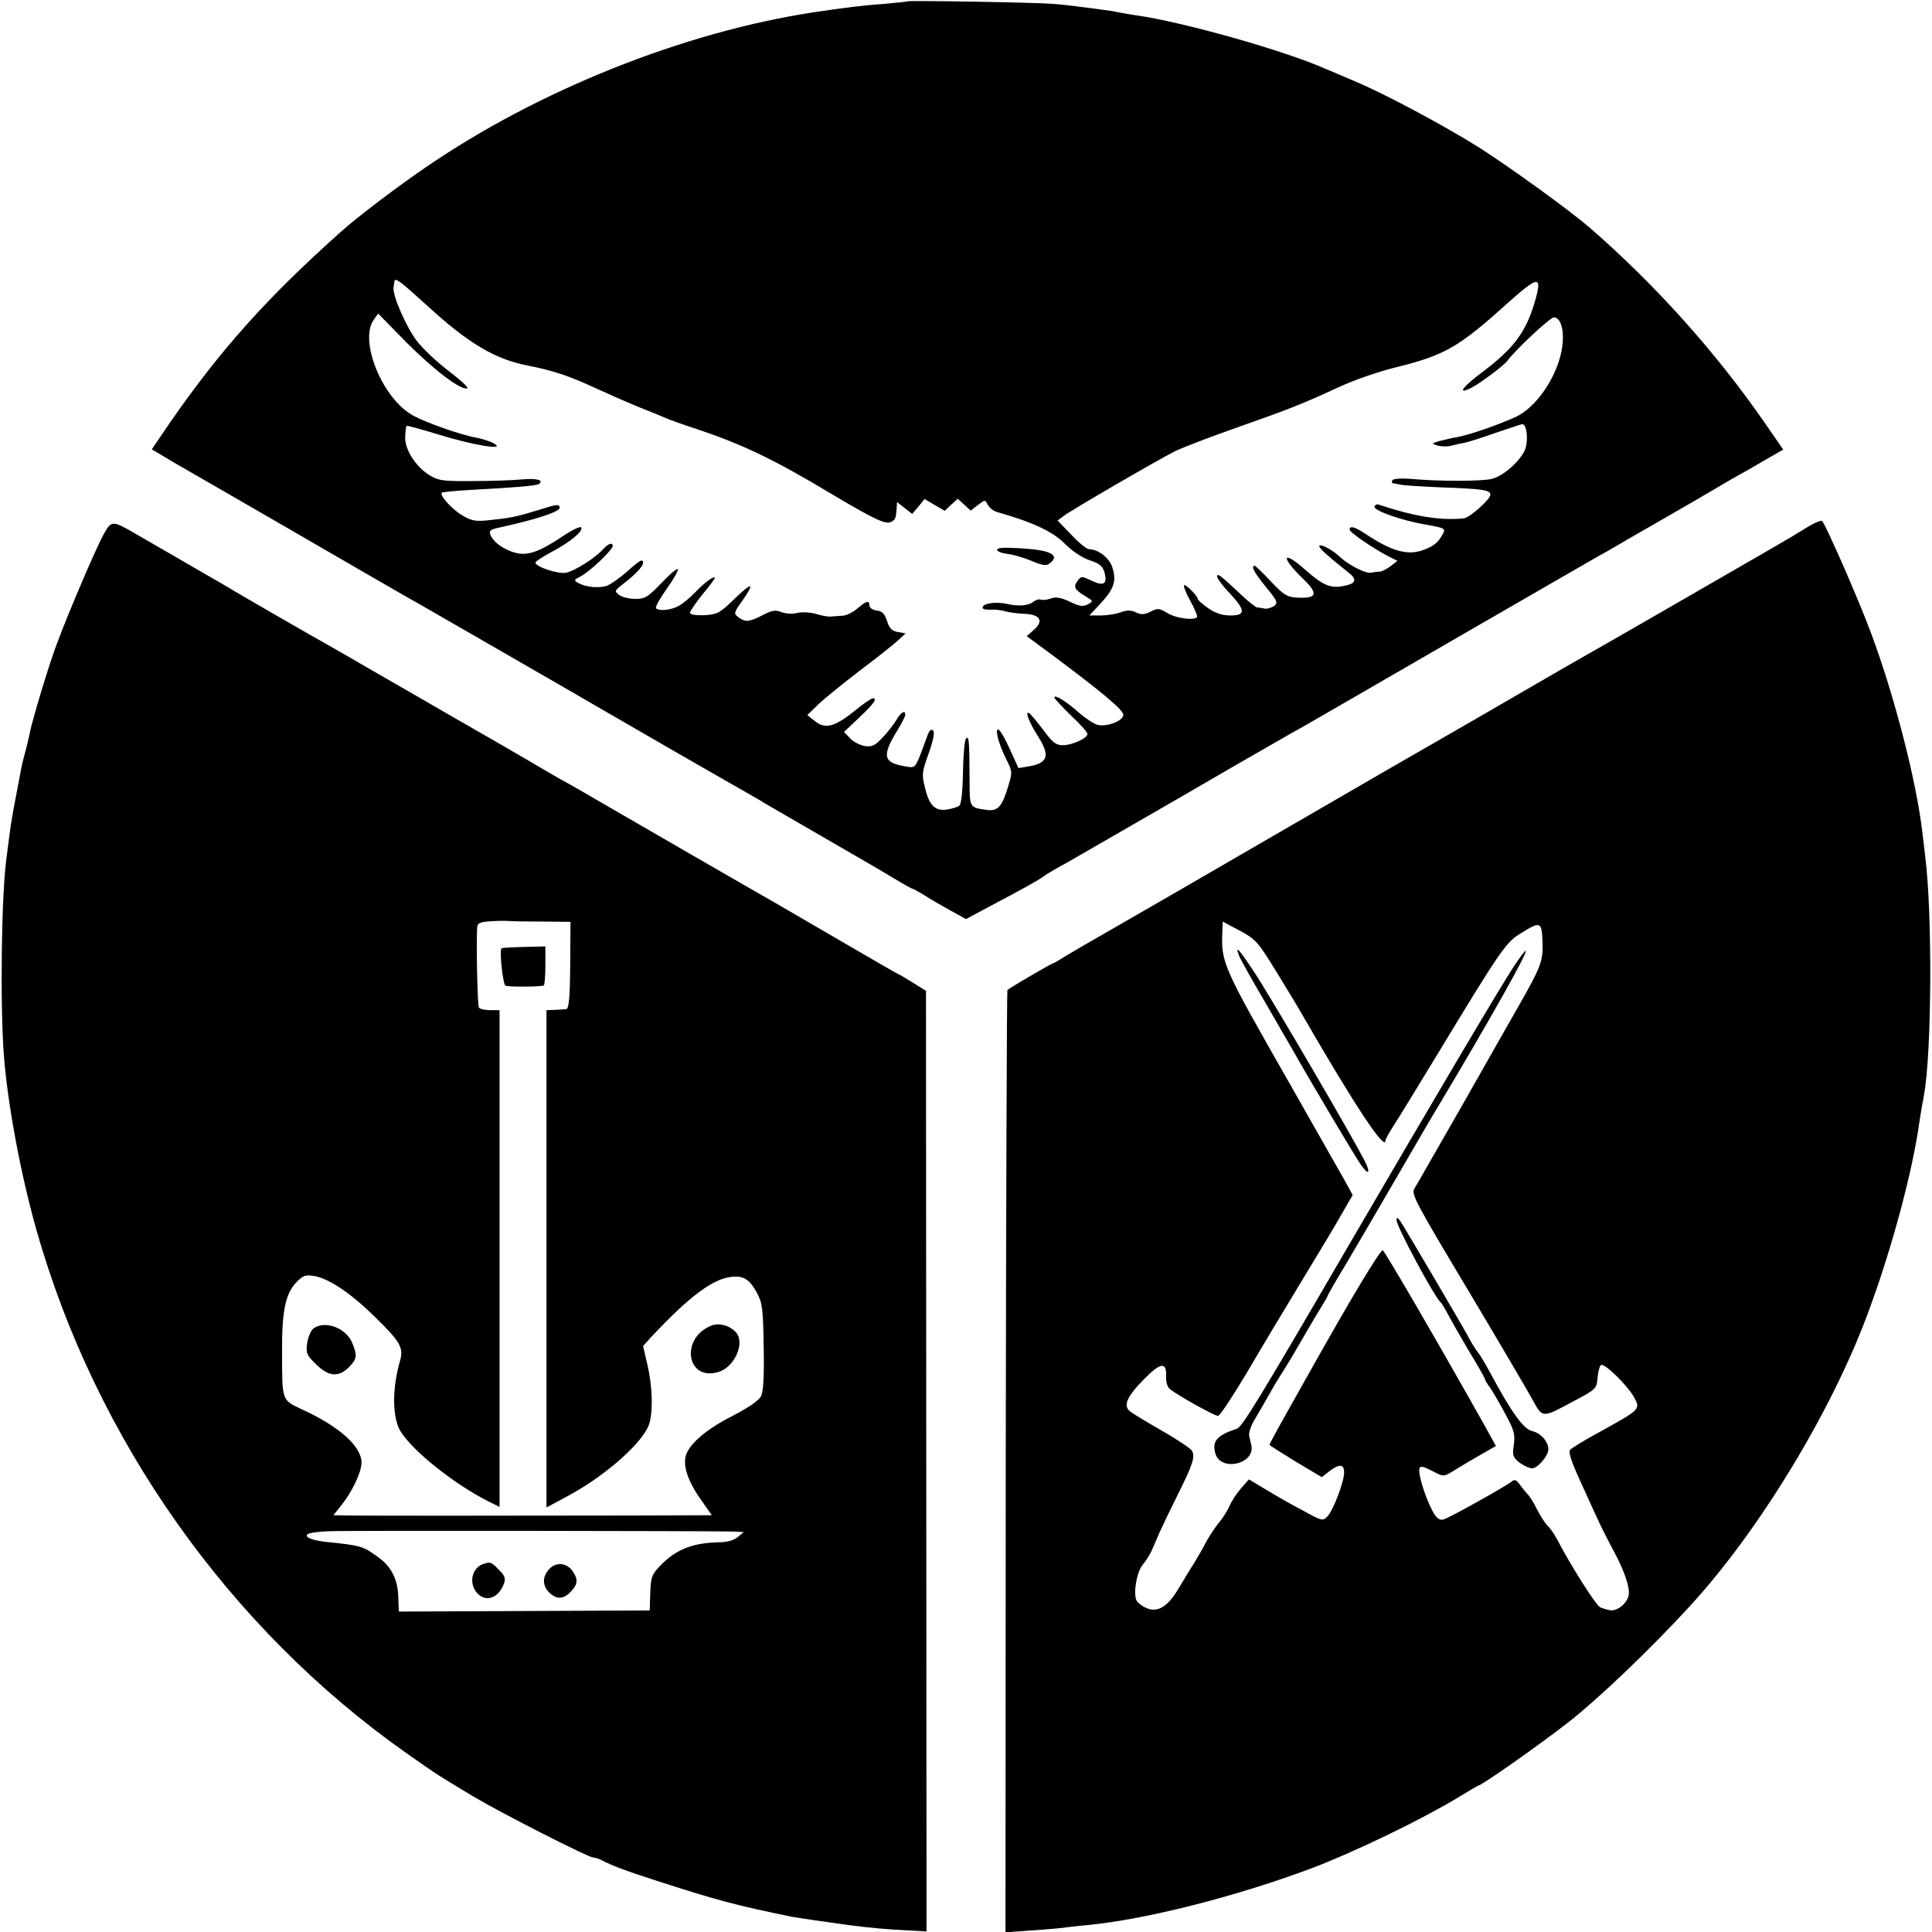 <svg version="1" xmlns="http://www.w3.org/2000/svg" width="933.333" height="933.333" viewBox="0 0 700 700"><path d="M328.8.5c-.2.1-3.9.5-8.4.9-7.2.5-13.9 1.3-25.9 3.1-47 7.2-99.8 28.3-140.5 56.3-10.5 7.2-24.4 17.7-30.5 23.2-26.7 23.8-43.6 42.7-61.9 69.1l-6.6 9.7 3.7 2.2c2.1 1.3 5.4 3.2 7.3 4.3 1.9 1.1 19.5 11.2 39 22.5s38.5 22.3 42.2 24.4c3.7 2.1 8.2 4.6 10 5.7 1.8 1 22.2 12.8 45.3 26.1 46.5 26.9 43.2 25 60.5 34.9 6.9 3.9 13.2 7.5 14 8.1 1.2.7 30.7 17.8 38 22 .8.4 4.6 2.7 8.3 4.9 3.8 2.3 7 4.1 7.3 4.1.2 0 2.1 1 4.2 2.3 2 1.3 6.3 3.8 9.4 5.5l5.8 3.2 8.2-4.4c11-5.8 18-9.6 19.8-11 1.5-1.1 4.6-2.9 8.5-5 1.1-.6 19.9-11.5 41.8-24.1 21.8-12.7 41.9-24.2 44.5-25.6 2.6-1.5 27.4-15.8 55.2-31.9 27.8-16 52.2-30.2 54.4-31.3 2.1-1.2 4.6-2.7 5.5-3.2.9-.6 5.9-3.4 11.1-6.4 10.5-6 23.7-13.7 26-15.1.8-.5 2.9-1.7 4.5-2.6 1.7-.9 6.1-3.4 9.8-5.6l6.8-3.9-6.7-9.7c-17.8-25.7-39.6-50-63.4-70.7-7.3-6.3-28.6-21.7-40-29-12.6-7.9-34-19.4-45-24-3.6-1.5-8.3-3.6-10.6-4.5-15-6.7-52.3-17.2-69.1-19.5-2.1-.3-4.7-.8-5.9-1-1.2-.3-3.6-.7-5.5-.9-1.9-.3-5.6-.8-8.4-1.1-2.7-.4-7.2-.9-10-1.1-5.6-.5-52.3-1.3-52.7-.9zM154.4 110.4c15.2 14 25 19.8 37 22.1 8.9 1.7 15 3.8 24.1 8 3.9 1.8 11.1 5 16 7 5 2 9.9 4 11 4.5 1.1.4 5.4 2 9.5 3.3 17 5.7 28.2 11 49.5 23.8 16 9.5 19.6 11.1 21.6 9.9 1.4-.9 1.5-1.3 1.8-5.1l.1-2 2.7 2.1 2.8 2.2 2.3-2.7 2.2-2.7 3.7 2.2 3.6 2.1 2.3-2.2 2.4-2.2 2.3 2.1 2.4 2.2 2.6-2c2.6-2 2.6-2 3.6-.1.6 1.1 2.1 2.3 3.3 2.6 13 3.7 20.2 7.1 24.5 11.4 2.8 2.8 6.4 5.2 9.1 6.1 3.7 1.2 4.7 2.1 5.4 4.5 1.1 4.1-.3 5-4.7 2.9-3.6-1.7-3.8-1.7-5.1.1-1.6 2.2-1.1 3.1 2.8 5.5 3 1.8 3 1.8.9 3-1.8.9-3 .7-6.5-1-3.2-1.5-5-1.8-6.7-1.2-1.3.5-3 .7-3.7.5-.7-.3-1.8 0-2.6.6-1.9 1.6-5.5 1.9-9.8.9-4.2-.9-8.8-.2-8.8 1.4 0 .5 1.2.8 2.8.7 1.5-.1 3.9.1 5.4.6 1.5.4 4.6.8 6.9.9 5.7.2 7.2 2.5 3.6 5.7l-2.7 2.4 8.8 6.5c18.4 13.7 26.2 20.2 26.2 22 0 2.2-6 4.5-9.4 3.6-1.2-.3-4.3-2.3-6.7-4.4-4.7-4.2-8.9-6.7-8.9-5.5 0 .4 2.7 3.3 6 6.5 3.3 3.1 6 6.1 6 6.7 0 1.6-5.5 4.1-8.9 4.1-2.5 0-3.7-.9-7-5.4-2.3-3-4.6-5.8-5.2-6.2-1.7-1-.1 3.2 3.2 8.4 4.5 7.1 3.6 9.7-3.5 10.9l-3.6.6-3-6.6c-3.4-7.6-5.6-9.8-4.5-4.6.4 1.9 1.8 5.5 3.1 8 2.2 4.4 2.2 4.9.8 9.4-2.2 7.6-3.8 9.4-7.5 9-6.7-.9-6.6-.7-6.6-10.8-.1-14.7-.2-16.2-1.3-15.1-.5.5-1 6-1.1 12.2-.1 6.7-.6 11.6-1.3 12.1-.6.5-2.6 1.1-4.4 1.4-4.4.7-6.6-1.5-8.1-8.1-1.2-4.6-1-5.6 1.4-12.3 1.7-4.8 2.2-7.6 1.6-8.2-.7-.7-1.4-.1-2.1 1.9-4.7 12.7-3.9 11.7-8.4 11-7.6-1.3-8.1-3.8-2.5-12.9 1.6-2.6 2.9-5.2 2.9-5.7 0-1.9-1.6-1-3.3 2-1 1.6-3.2 4.5-5 6.3-2.6 2.8-3.7 3.4-6.4 3-1.7-.3-4.1-1.5-5.3-2.8l-2.2-2.3 5.6-5.3c5.3-5 6.6-6.9 4.8-6.9-.5 0-3.7 2.2-7.1 5-6.9 5.5-10.4 6.3-14.2 3l-2.4-1.9 4-3.9c2.2-2.1 9-7.6 15-12.2 6.1-4.6 12.3-9.5 13.8-10.9l2.8-2.6-2.8-.5c-2.1-.4-3.1-1.3-3.9-4-.9-2.7-1.8-3.6-3.8-3.8-1.4-.2-2.6-1-2.6-1.8 0-2-1.1-1.7-4.4 1.1-1.6 1.4-4.1 2.6-5.5 2.6-1.4.1-3.3.2-4.1.3-.8.1-3.3-.3-5.5-1-2.2-.6-5.2-.7-6.7-.3-1.6.4-4 .3-5.6-.3-2.2-.9-3.5-.7-6.9 1.1-4.9 2.5-6.3 2.6-8.8.7-1.7-1.3-1.7-1.5 1.5-6 1.8-2.5 3.1-4.8 2.8-5.1-.3-.4-3 1.8-6 4.8-5.1 4.9-5.9 5.3-10.6 5.6-3.2.1-5.2-.2-5.2-.9 0-.5 2-3.5 4.5-6.6 2.5-3 4.5-5.7 4.5-6 0-1-3.7 1.6-7 5.1-1.9 2-4.7 4.3-6.2 5.1-2.8 1.5-7 1.9-8.1.8-.4-.4 1.4-3.6 3.9-7.1 2.5-3.5 4.3-6.7 4-7.1-.4-.3-3.1 2-6 5.1-4.8 5-5.9 5.7-9.3 5.7-2.2 0-4.8-.6-5.9-1.4-1.8-1.4-1.8-1.5 1.1-3.8 4.5-3.4 7.5-6.6 7.5-7.8 0-1.7-1-1.2-5.8 3.1-2.6 2.3-5.8 4.5-7.2 5.1-2.7 1-7.8.6-10.5-1-1.7-.9-1.6-1.1 1.1-2.5 3.2-1.7 11.4-9.5 11.4-10.9 0-1.4-1.6-.9-3.6 1.3-2.9 3.2-9.9 7.6-13.2 8.4-2.9.6-11.2-2.1-11.2-3.7 0-.4 2.7-2.1 6-3.9 6.8-3.6 11.4-7.5 10.6-8.8-.4-.5-3.5 1-7 3.4-8.6 5.7-12.8 7.1-17.5 5.6-4.1-1.3-7.4-3.8-8.4-6.3-.5-1.4 0-1.9 2.1-2.4 14.7-3.2 23.5-6.1 23-7.6-.4-1.2-.7-1.2-8.4 1.2-7.5 2.3-9.7 2.7-17.4 3.5-4.6.5-6.2.2-9.4-1.7-3.9-2.3-8.4-7.3-7.5-8.3.3-.2 5-.7 10.5-1 15.3-.8 23.6-1.5 24.6-2.1 2.1-1.4-.7-2.2-6-1.7-3.1.3-11.1.6-17.7.6-10.4.1-12.5-.1-15.5-1.9-5.1-2.9-9.4-9.5-9.2-14 .1-2 .3-3.8.5-4.1.2-.2 5.5 1.3 11.8 3.2 12.6 3.9 24.5 5.8 19.9 3.2-1.4-.8-4.2-1.7-6.3-2.1-5.7-1-18.5-5.5-23.1-8.1-11-6-19.6-27-14.2-34.6l1.6-2.3 10.2 10.4c10.1 10.1 19.8 17.5 22.1 16.7.6-.2-2.3-2.9-6.5-6.1-4.2-3.2-9.5-8.1-11.8-11.1-3.8-5-8.8-16.4-8.4-19.3.1-.6.2-1.7.3-2.2.2-1.6 1.9-.3 11.5 8.4zm402.1-2.5c-3.2 11.8-7.5 17.9-19 26.6-7.8 5.8-9.9 8.8-4.2 5.9 3.1-1.6 11.6-8 12.8-9.6 2.7-3.8 15.5-15.8 16.9-15.8 2.8 0 4.1 5.8 2.7 12.5-2 9.7-9.2 20.1-16.4 23.5-6 2.8-17.2 6.7-21.5 7.4-1.8.3-4.6 1-6.3 1.4-2.9.9-2.9.9-.7 1.6 1.3.4 3.5.5 5 .1s3.7-.9 4.9-1.1c1.2-.2 6.2-1.8 11-3.5 4.8-1.6 9.2-3.1 9.7-3.2 1.9-.4 2.5 6.6.9 9.8-2.3 4.4-8.3 9.4-12.2 10.1-4.3.8-18.4.8-27.8 0-4.4-.4-7.4-.2-7.8.4-.3.6-.3 1 .2 1.1.4 0 1.7.3 2.8.5 1.1.3 7.9.7 15 1 14.7.5 17.5 1 17.5 2.6 0 1.7-7.5 8.4-9.6 8.6-8.6.9-18-.7-31-5-.5-.2-1.1.1-1.4.7-.6 1.4 9.8 5.1 18.7 6.6 6.8 1.2 7.1 1.4 6.1 3.3-1.7 3.2-3.4 4.6-7.5 6-5.4 1.9-11.2.2-20-5.6-4.3-2.9-6.3-3.5-6.3-1.9 0 1 8.4 6.7 13.9 9.6l3.4 1.7-2.4 1.9c-1.3 1-3.1 1.9-3.9 2-.8 0-2.3.2-3.2.4-2 .4-8-2.7-11.2-5.6-2.7-2.7-7.6-5.2-7.6-4 0 .8 3 3.5 11 9.9 2.9 2.4 2.1 3.8-2.7 4.6-4.3.8-7.2-.5-13.2-5.8-8.4-7.5-9.4-5.1-1.2 2.9 6 5.7 5.4 7.5-2.3 7-3.3-.2-4.7-1.1-9.2-5.9-2.9-3.1-5.5-5.6-5.8-5.6-1.5 0-.2 2.4 4 7.6 4.3 5.2 4.5 5.8 3 7-1 .6-2.5 1.1-3.4.9-.9-.2-2.2-.4-2.7-.4-.6-.1-3.3-2.2-6.1-4.9-7.3-6.8-8.4-7.7-8.4-6.3 0 .7 2 3.4 4.5 6 5.8 6.2 5.9 8.1.3 8.1-2.9 0-5.4-.8-8-2.6-2.1-1.5-3.8-3-3.8-3.3 0-1.1-4-5.1-4.9-5.1-.5 0 .4 2.5 2.1 5.6 1.7 3 2.8 5.7 2.5 6-1.2 1.3-7.6.4-10.6-1.4-3.1-1.9-3.7-1.9-6.2-.6-2.2 1.1-3.4 1.2-5.3.3-1.8-.9-3.3-.9-5.7 0-1.7.6-5 1.1-7.2 1.1h-4l4.1-4.4c4.9-5.3 5.8-8.2 4.2-13.1-1.1-3.4-5.1-6.5-8.4-6.5-.8 0-3.7-2.3-6.4-5.2l-5-5.2 2.1-1.6c2.7-2.1 33.9-20.2 40.4-23.5 2.7-1.3 12-4.9 20.8-8 21-7.4 25-9 37.4-14.7 6.1-2.9 15.2-6.1 22.2-7.8 17.3-4.3 22.4-7.2 39.6-22.7 11.4-10.2 13-10.6 10.8-2.4z"/><path d="M361.3 199.3c.2.6 1.9 1.2 3.8 1.4 1.9.2 5.7 1.3 8.6 2.5 4.3 1.8 5.5 1.9 6.8.8 3.7-3 0-4.8-11.6-5.4-5.7-.3-7.9-.1-7.6.7zM654.5 191.2c-2.8 1.7-6.3 3.9-8 4.8-1.6 1-8.4 4.9-15 8.7-15.9 9.2-50.8 29.3-56.5 32.5-2.5 1.4-11.7 6.7-20.5 11.8-14.5 8.4-23.1 13.4-32.7 18.9-1.8 1-30.1 17.3-62.8 36.3-32.7 19-61.6 35.6-64.2 37.1-2.5 1.4-6.4 3.7-8.7 5.1-2.2 1.4-4.3 2.6-4.5 2.6-.5 0-15.8 8.9-16.6 9.7-.2.2-.5 77.1-.6 170.9l-.1 170.5 8.6-.6c4.7-.3 10.2-.8 12.1-1 1.9-.3 5.9-.7 8.9-1 21.2-2 54.5-10.5 81.6-20.7 15.7-6 39.3-17.4 52.9-25.6 3.7-2.3 7-4.2 7.1-4.2 1.2 0 22-14.6 32.5-22.8 11.3-8.8 30.3-27 44.3-42.3 24.9-27.1 51.1-70.1 64.4-105.9 8.7-23.3 16.4-52 18.8-70 .4-2.5 1.1-6.7 1.6-9.3 2.8-15.1 3.1-66 .4-86.7-.2-1.9-.7-5.8-1-8.5-2.2-18.7-10.1-49.3-18.5-71.9-4.6-12.4-16.4-39.3-17.8-40.8-.4-.4-3 .7-5.7 2.4zM462.1 351.5c3.7 6.1 7.6 12.4 8.6 14.2 19.9 34.5 31.3 51.8 31.3 47.5 0-.5 1.3-2.8 2.9-5.3 1.6-2.4 8.6-13.9 15.6-25.4 23.4-38.6 25.1-41.1 30.6-44.4 7.1-4.4 7.5-4.2 7.8 3.3.2 6.8-.5 8.8-8.9 23.5-1.7 2.9-10.5 18.5-19.6 34.5-9.2 16-17.2 30.1-17.9 31.2-1.3 2 .3 4.9 19.2 36.5 11.3 18.9 21.9 37 23.6 40.1 3.7 6.7 3.3 6.7 15.2.3 7.7-4.1 8-4.4 8.3-8.1.2-2.2.7-4.3 1.2-4.8 1.1-1.1 10.1 7.7 12.3 12.1 2 3.9 1.8 4.1-12.3 11.9-5.8 3.1-10.8 6.2-11.1 6.7-.7.9.5 4.4 3.6 11.2 8.2 18 7.6 16.8 12.3 25.7 3.9 7.3 5.8 13 5.3 15.8-.6 3-4.2 5.9-6.9 5.4-1.4-.3-3-.8-3.5-1.1-1.7-1-10.7-15.3-15.4-24.3-1-1.9-2.5-4.2-3.4-5-.9-.8-2.6-3.5-3.9-5.9-1.2-2.5-2.8-5.1-3.6-5.8-.7-.8-2-2.3-2.8-3.5-1.2-1.6-1.8-1.9-2.9-1-1.9 1.6-22.3 13-24.6 13.7-1.2.4-2.3-.2-3.3-1.7-2.1-3.3-4.7-10.4-5.4-14.3-.6-3.8.1-3.9 5.4-1.1 3.3 1.7 3.4 1.7 8-1.2 2.6-1.6 6.8-4.1 9.5-5.6l4.7-2.7-3.7-6.7c-15.7-28-36.7-64.2-37.3-64.2-1 0-10.8 16.2-25.3 42-13.1 23.3-15.7 27.9-15.7 28.5 0 .2 4.3 2.9 9.5 6.1l9.4 5.6 2.7-2.1c3.6-2.8 5.4-2.7 5.4.4 0 3.4-3.9 13.6-6 15.9-1.8 1.8-2 1.7-9.1-2.2-4.1-2.1-10.1-5.6-13.4-7.6l-6-3.6-2.8 3.2c-1.6 1.8-3.5 4.7-4.2 6.4-.8 1.8-2.5 4.5-3.8 6-1.3 1.6-3.4 4.7-4.6 6.9-1.1 2.2-3.1 5.6-4.3 7.6-1.3 1.9-3.8 6.2-5.7 9.3-4.1 7-8 9.2-12.2 7-1.5-.7-2.9-1.9-3.2-2.7-1.1-2.8.2-10.1 2.2-12.6 1.2-1.4 2.6-3.7 3.3-5.1.6-1.4 1.9-4.3 2.8-6.5 1-2.2 3.9-8.3 6.5-13.5 5.6-11.2 6.6-14.1 5.4-16.3-.5-.9-5.3-4.1-10.7-7.2-5.3-3-10.5-6.2-11.6-7-2.8-2.1-1.5-5.3 5-11.9 6-6.1 8.2-6.3 7.9-.6-.1 1.7.5 3.6 1.4 4.3 2.5 2.1 16.1 9.7 17.4 9.7.7 0 5.2-6.9 10.2-15.2 4.9-8.4 14-23.6 20.2-33.8 6.2-10.2 12.9-21.3 14.8-24.8l3.6-6.2-2.9-5.3c-1.6-2.8-10.5-18.5-19.7-34.7-24.9-43.6-25.1-44.2-24.6-55.8l.1-3.3 6.2 3.3c5.8 3.1 6.6 4.1 12.9 14.3z"/><path d="M448.9 346.2c.5 1.3 4.7 8.8 9.4 16.8 4.6 8 9.3 16.1 10.4 18 6.1 10.8 22.7 38.8 24.5 41.2 2.8 4 3.5 2.7 1.1-1.9-5.9-11.2-31.9-55.6-38.9-66.6-6.3-9.6-8.1-11.8-6.5-7.5zM548.4 350.3c-5.1 7.8-26.9 44.6-60.2 101.7-32.2 55.3-38.2 65.1-40.1 65.7-7.2 2.3-9.1 4.5-7.7 9.1 2.1 6.5 14.4 3.6 13-3.1-.2-.9-.6-2.5-.8-3.5-.2-.9.5-3.3 1.6-5.2 4.3-7.3 6.1-10.6 7.2-12.5.6-1.1 2.3-3.8 3.7-6 1.4-2.2 3.7-6 5.1-8.5 1.4-2.5 4.4-7.5 6.6-11.3 2.3-3.7 4.2-6.9 4.2-7.1 0-.3 2.6-4.9 5.9-10.3 3.2-5.4 11.6-19.7 18.6-31.8 7-12.1 14.1-24.3 15.8-27 18.4-30.8 32.2-55.3 31.5-56-.2-.2-2.2 2.4-4.4 5.8zM506 442.1c0 2.3 14 28.4 16.1 29.9.3.3 1.4 2.1 2.4 4s4.4 7.9 7.6 13.3c3.3 5.4 5.9 10 5.9 10.3 0 .3.8 1.8 1.9 3.2 1 1.5 3.5 5.7 5.5 9.5 3.2 5.9 3.6 7.3 3.1 11.1-.6 3.9-.4 4.5 2 6.5 1.5 1.1 3.6 2.1 4.6 2.1 2 0 5.9-4.5 5.9-6.9 0-2.8-2.8-5.9-5.9-6.6-3.1-.7-7.5-6.8-15.1-21-1.8-3.3-3.8-6.7-4.5-7.5-.7-.8-2.4-3.5-3.7-6-3.6-6.5-22.8-39.1-24.4-41.5-1.1-1.5-1.4-1.6-1.4-.4zM37.7 193.3c-2.4 4.2-12.3 27.1-17 39.7-2.7 6.9-9.3 28.8-10 33-.3 1.4-1 4.5-1.7 7s-1.4 5.6-1.6 7c-.3 1.4-1.1 5.9-1.9 10-.8 4.1-1.7 9.5-2 12-.3 2.5-.8 6.3-1.1 8.5-1.9 13.1-2.4 53.5-1 71.9 1.4 17.8 6 42.6 11.7 62.9 21.5 76.1 69.8 144.5 134 189.8 12 8.4 11.1 7.8 24.4 15.8 10.8 6.4 41.7 22.1 43.4 22.1.6 0 1.9.4 2.9.9 3.6 1.9 9 4 19.7 7.4 22.2 7.2 29 9 49.5 13.2 1.5.3 14.5 2.2 20.5 3 7.6 1 14.6 1.6 21.1 1.9l7.1.4-.1-170.4-.1-170.4-4.8-3c-2.6-1.6-4.9-3-5.1-3-.2 0-9.2-5.2-20-11.5s-21.5-12.5-23.9-13.9c-5.7-3.2-54-31.1-65.2-37.6-4.9-2.9-11-6.4-13.5-7.7-2.5-1.4-8.1-4.7-12.5-7.3-4.4-2.6-15.9-9.2-25.5-14.7-9.6-5.6-23.1-13.3-30-17.3-6.9-4-14.3-8.3-16.5-9.5-4-2.2-32.7-18.7-35.5-20.5-.8-.5-8-4.6-15.9-9.2s-16.2-9.4-18.5-10.7c-7.8-4.5-8.2-4.5-10.9.2zm158.9 140.6l10.1.1-.1 15.7c-.1 11.7-.5 15.8-1.4 15.9-.6.1-2.5.2-4.2.3l-3 .1v180.2l7.8-4.2c12.4-6.7 25.2-17.5 28.8-24.6 2.1-3.8 2-14.1 0-22.8l-1.6-6.9 2.7-3c14-15 22.8-21.6 29.7-22.1 4.1-.4 6.3 1.1 8.9 5.9 1.9 3.5 2.2 5.9 2.4 19.5.2 10.9-.1 16.2-1 17.9-.7 1.5-4.5 4.1-9.7 6.8-8.8 4.4-14.7 9.1-16.9 13.2-2.1 3.8-.5 9.7 4.4 16.8l4.4 6.3-26.2.1c-47.2.1-100.1.1-105.5 0l-5.4-.1 3.1-3.9c3.8-4.8 7-11.7 7.1-15.1 0-5.9-7.9-13.1-21.7-19.4-7.2-3.4-7.1-2.9-7.1-20.5-.1-15 1.2-21.2 5-25.3 2.5-2.6 3.3-3 6.5-2.5 5.5.9 13.5 6.3 22.4 15.1 9.1 8.9 10.2 11 8.8 15.8-2.6 9.1-2.8 18.5-.5 24 2.7 6.5 19.1 20 32.4 26.7l4.2 2.1V366h-3.4c-1.9 0-3.8-.4-4.1-1-.5-.8-1-23.4-.6-29.2.1-1.3 1.2-1.8 4.9-2 2.6-.2 5.6-.2 6.7-.1 1.1.1 6.5.2 12.1.2zm68.9 221l4 .2-2.2 1.8c-1.4 1.2-3.9 1.9-7 1.9-9.4.2-15.6 2.7-21.1 8.5-3 3.1-3.4 4.1-3.6 9.8l-.2 6.4-45.5.2-45.4.2-.2-5.5c-.2-6.1-2.5-10.7-7-14-5.9-4.3-6.2-4.4-19.7-5.8-5.2-.6-8.1-2.1-5.5-3 .8-.3 3.9-.7 6.9-.8 5.3-.3 138.2-.1 146.5.1z"/><path d="M181.7 343.6c-.8.8.5 12.9 1.4 13.5.8.5 11.4.5 13.9 0 .3-.1.6-3.3.6-7.1v-7.1l-7.8.2c-4.3.1-7.9.3-8.1.5zM258 480.2c-11.8 4.4-9.3 20.7 2.6 16.8 5.6-1.9 9.3-10.3 6.2-14.1-2.1-2.5-6-3.7-8.8-2.7zM113.6 481.3c-.9.7-2 3.1-2.3 5.3-.5 3.7-.2 4.4 3.2 7.7 4.6 4.5 8.1 4.8 11.9 1.1 3-3.1 3.1-4.2 1.2-8.9-2.3-5.4-9.8-8.2-14-5.2zM175 566.7c-4 1.4-5.2 6.8-2.3 10.3 2.8 3.3 6.9 2.5 9.2-1.7 1.6-3.1 1.4-4.1-1.4-6.8-2.5-2.6-2.9-2.7-5.5-1.8zM199 568.5c-2.5 2.7-2.6 5.9 0 8.5 2.6 2.6 5.2 2.5 7.8-.3 2.6-2.7 2.7-4.5.7-7.4-2.1-3.1-6-3.5-8.5-.8z"/></svg>